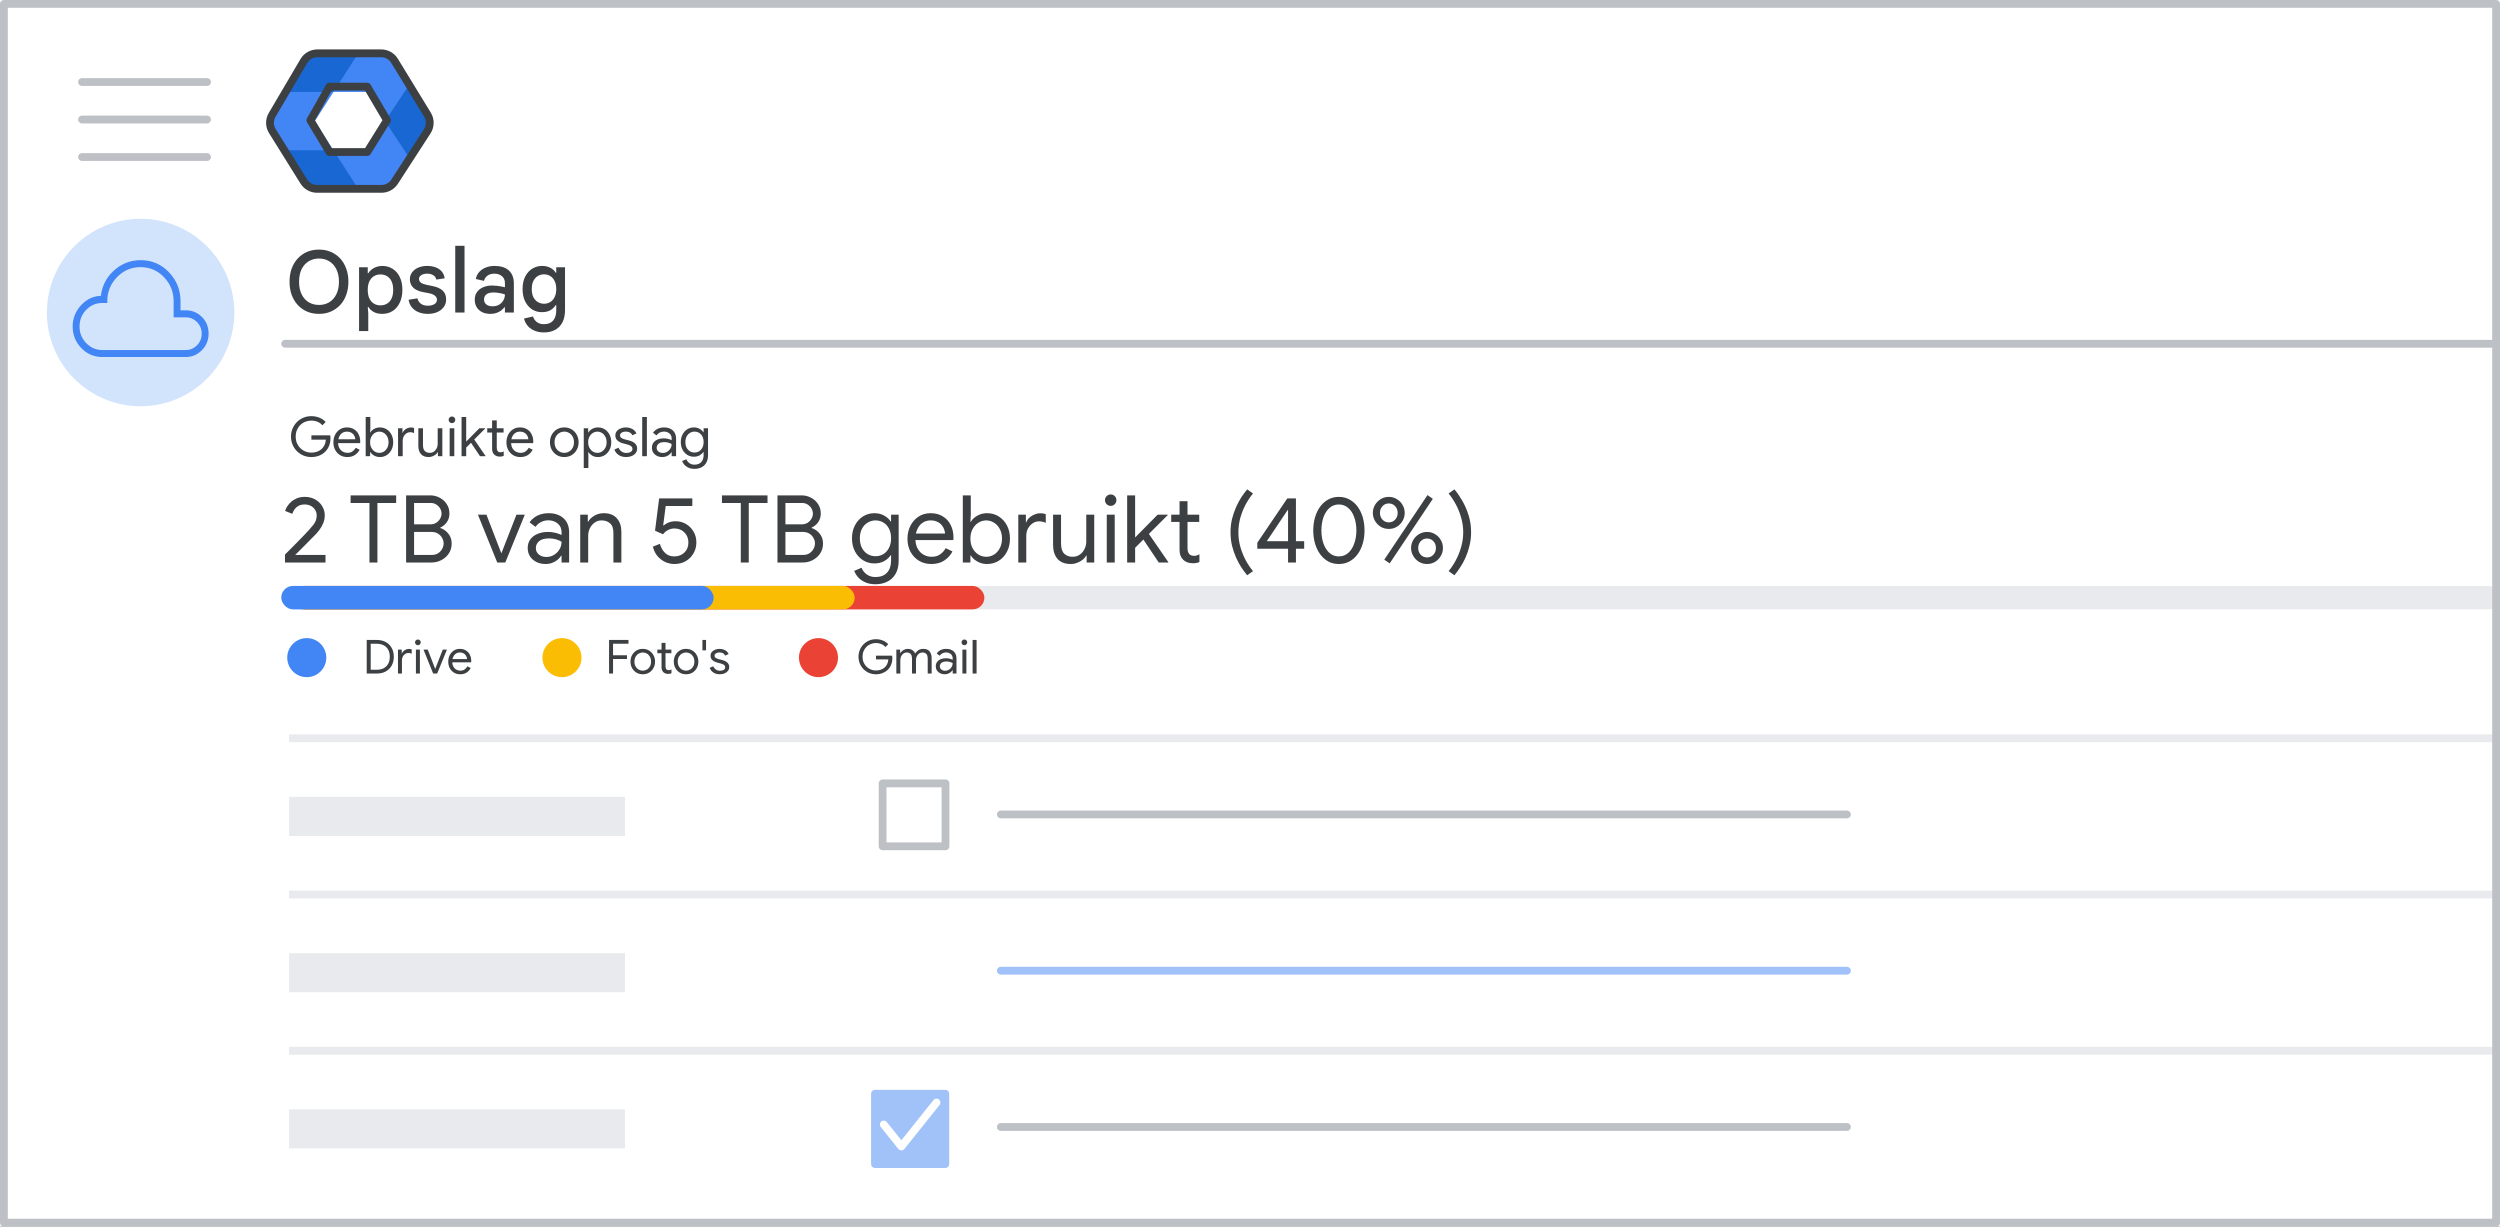 <svg width="320" height="157" viewBox="0 0 320 157" fill="none" xmlns="http://www.w3.org/2000/svg">
<rect x="0" y="0" width="320" height="157" fill="#333333" stroke="none"/>
<g id="admin-user-storage-limits-experience" clip-path="url(#clip0_5034_2159)">
<rect id="bg" width="320" height="157" fill="white"/>
<path id="Line" d="M36.5 44H319" stroke="#BDC1C6" stroke-linecap="round"/>
<g id="Admin icon - illustrated">
<g id="Group">
<path id="Vector" d="M36.407 19.233L38.831 23.168C39.214 23.791 39.922 24.174 40.688 24.174H45.849L44.92 21.531L42.688 19.233L39.547 18.722L36.407 19.233Z" fill="#1967D2"/>
<path id="Vector_2" d="M54.859 14.495L52.506 10.674L50.482 12.774L49.287 15.501L50.585 18.418L52.49 20.35L54.859 16.506C55.242 15.884 55.242 15.117 54.859 14.495Z" fill="#1967D2"/>
<path id="Vector_3" d="M45.85 6.826H40.689C39.923 6.826 39.215 7.209 38.832 7.832L36.407 11.767L39.547 12.279L42.688 11.767L44.98 9.469L45.85 6.826Z" fill="#1967D2"/>
<path id="Vector_4" d="M40.299 15.5L42.688 11.767H36.407L34.728 14.494C34.345 15.117 34.345 15.883 34.728 16.505L36.407 19.233H42.688L40.299 15.5Z" fill="#4285F4"/>
<path id="Vector_5" d="M46.898 11.767L49.287 15.5L52.505 10.673L50.755 7.832C50.372 7.209 49.663 6.826 48.897 6.826H45.85L42.688 11.767H46.898Z" fill="#4285F4"/>
<path id="Vector_6" d="M46.898 19.233H42.688L45.85 24.174H48.897C49.663 24.174 50.372 23.791 50.755 23.168L52.49 20.35L49.287 15.5L46.898 19.233Z" fill="#4285F4"/>
</g>
<path id="Path 19" fill-rule="evenodd" clip-rule="evenodd" d="M42.167 11.092H47.008L49.538 15.396L47.008 19.459H42.167L39.732 15.396L42.167 11.092Z" stroke="#3C4043" stroke-linejoin="round"/>
<path id="Path 19_2" fill-rule="evenodd" clip-rule="evenodd" d="M38.894 7.811C39.254 7.201 39.909 6.826 40.618 6.826H48.793C49.49 6.826 50.136 7.189 50.5 7.783L54.714 14.676C55.115 15.332 55.105 16.16 54.686 16.806L50.506 23.261C50.137 23.83 49.505 24.174 48.827 24.174H40.584C39.894 24.174 39.252 23.818 38.887 23.232L34.862 16.778C34.468 16.146 34.457 15.347 34.835 14.705L38.894 7.811Z" stroke="#3C4043" stroke-linejoin="round"/>
</g>
<g id="Menu">
<path id="Line_2" d="M10.5 10.5H26.5" stroke="#BDC1C6" stroke-linecap="round" stroke-linejoin="round"/>
<path id="Line_3" d="M10.5 15.3H26.5" stroke="#BDC1C6" stroke-linecap="round" stroke-linejoin="round"/>
<path id="Line_4" d="M10.5 20.1H26.5" stroke="#BDC1C6" stroke-linecap="round" stroke-linejoin="round"/>
</g>
<g id="nav-directory-on">
<path id="Path" d="M18 52C22.854 52 27.23 49.076 29.087 44.591C30.944 40.107 29.916 34.945 26.484 31.514C23.051 28.082 17.889 27.056 13.405 28.915C8.921 30.773 5.998 35.15 6 40.004C6 43.186 7.264 46.238 9.515 48.488C11.765 50.738 14.818 52.001 18 52Z" fill="#D2E3FC"/>
</g>
<g id="Shape">
<path fill-rule="evenodd" clip-rule="evenodd" d="M10.552 44.414C11.253 45.138 12.107 45.5 13.115 45.5H23.762C24.521 45.5 25.167 45.228 25.7 44.683C26.233 44.138 26.5 43.478 26.5 42.702C26.5 41.881 26.219 41.202 25.657 40.664C25.094 40.127 24.412 39.881 23.608 39.925H22.907V38.582C22.907 37.179 22.433 35.981 21.483 34.989C20.534 33.996 19.38 33.5 18.022 33.5C16.737 33.5 15.623 33.937 14.681 34.81C13.739 35.683 13.21 36.769 13.093 38.067C12.1 38.052 11.253 38.422 10.552 39.175C9.851 39.929 9.5 40.798 9.5 41.784C9.5 42.813 9.851 43.69 10.552 44.414ZM23.762 45.008H13.115C12.253 45.008 11.515 44.694 10.902 44.067C10.289 43.44 9.982 42.687 9.982 41.806C9.982 40.91 10.285 40.149 10.891 39.522C11.497 38.895 12.231 38.582 13.093 38.582H13.531C13.531 37.313 13.965 36.231 14.834 35.336C15.703 34.44 16.751 33.992 17.978 33.992C19.22 33.992 20.271 34.44 21.133 35.336C21.994 36.231 22.425 37.313 22.425 38.582V40.418H23.762C24.39 40.418 24.923 40.642 25.361 41.09C25.799 41.537 26.018 42.075 26.018 42.702C26.018 43.343 25.799 43.888 25.361 44.336C24.923 44.784 24.39 45.008 23.762 45.008Z" fill="#4285F4"/>
<path d="M10.552 44.414L10.408 44.553L10.408 44.553L10.552 44.414ZM25.657 40.664L25.795 40.52L25.795 40.52L25.657 40.664ZM23.608 39.925V40.126L23.619 40.125L23.608 39.925ZM22.907 39.925H22.707V40.125H22.907V39.925ZM21.483 34.989L21.339 35.127L21.339 35.127L21.483 34.989ZM14.681 34.81L14.545 34.663L14.545 34.663L14.681 34.81ZM13.093 38.067L13.09 38.267L13.275 38.27L13.292 38.085L13.093 38.067ZM10.552 39.175L10.405 39.039L10.405 39.039L10.552 39.175ZM10.902 44.067L10.759 44.207L10.759 44.207L10.902 44.067ZM10.891 39.522L11.035 39.661L11.035 39.661L10.891 39.522ZM13.531 38.582V38.782H13.731V38.582H13.531ZM14.834 35.336L14.978 35.475L14.978 35.475L14.834 35.336ZM21.133 35.336L20.989 35.474L20.989 35.474L21.133 35.336ZM22.425 40.418H22.225V40.618H22.425V40.418ZM25.361 41.09L25.218 41.229L25.218 41.229L25.361 41.09ZM25.361 44.336L25.218 44.196L25.361 44.336ZM13.115 45.3C12.161 45.3 11.359 44.96 10.695 44.275L10.408 44.553C11.147 45.316 12.053 45.7 13.115 45.7V45.3ZM23.762 45.3H13.115V45.7H23.762V45.3ZM25.557 44.543C25.062 45.049 24.467 45.3 23.762 45.3V45.7C24.575 45.7 25.273 45.406 25.843 44.823L25.557 44.543ZM26.3 42.702C26.3 43.426 26.053 44.036 25.557 44.543L25.843 44.823C26.414 44.24 26.7 43.529 26.7 42.702H26.3ZM25.518 40.809C26.039 41.306 26.3 41.932 26.3 42.702H26.7C26.7 41.829 26.399 41.097 25.795 40.52L25.518 40.809ZM23.619 40.125C24.369 40.083 24.998 40.311 25.518 40.809L25.795 40.52C25.191 39.943 24.453 39.678 23.597 39.726L23.619 40.125ZM22.907 40.125H23.608V39.725H22.907V40.125ZM22.707 38.582V39.925H23.107V38.582H22.707ZM21.339 35.127C22.252 36.081 22.707 37.229 22.707 38.582H23.107C23.107 37.129 22.613 35.881 21.628 34.851L21.339 35.127ZM18.022 33.7C19.325 33.7 20.427 34.173 21.339 35.127L21.628 34.851C20.641 33.819 19.435 33.3 18.022 33.3V33.7ZM14.817 34.956C15.722 34.117 16.787 33.7 18.022 33.7V33.3C16.686 33.3 15.524 33.756 14.545 34.663L14.817 34.956ZM13.292 38.085C13.405 36.835 13.912 35.795 14.817 34.956L14.545 34.663C13.566 35.57 13.015 36.702 12.894 38.049L13.292 38.085ZM10.698 39.312C11.362 38.598 12.155 38.253 13.09 38.267L13.096 37.867C12.044 37.851 11.143 38.246 10.405 39.039L10.698 39.312ZM9.7 41.784C9.7 40.852 10.03 40.03 10.698 39.312L10.405 39.039C9.671 39.828 9.3 40.745 9.3 41.784H9.7ZM10.695 44.275C10.031 43.589 9.7 42.763 9.7 41.784H9.3C9.3 42.864 9.67 43.791 10.408 44.553L10.695 44.275ZM13.115 45.208H23.762V44.807H13.115V45.208ZM10.759 44.207C11.409 44.872 12.198 45.208 13.115 45.208V44.807C12.308 44.807 11.621 44.517 11.045 43.927L10.759 44.207ZM9.782 41.806C9.782 42.739 10.109 43.543 10.759 44.207L11.045 43.927C10.468 43.338 10.182 42.635 10.182 41.806H9.782ZM10.747 39.383C10.104 40.049 9.782 40.86 9.782 41.806H10.182C10.182 40.961 10.466 40.25 11.035 39.661L10.747 39.383ZM13.093 38.382C12.176 38.382 11.391 38.718 10.747 39.383L11.035 39.661C11.604 39.073 12.286 38.782 13.093 38.782V38.382ZM13.531 38.382H13.093V38.782H13.531V38.382ZM14.691 35.197C13.785 36.13 13.331 37.262 13.331 38.582H13.731C13.731 37.364 14.146 36.333 14.978 35.475L14.691 35.197ZM17.978 33.792C16.696 33.792 15.597 34.263 14.691 35.197L14.978 35.475C15.81 34.618 16.806 34.193 17.978 34.193V33.792ZM21.277 35.197C20.378 34.263 19.274 33.792 17.978 33.792V34.193C19.165 34.193 20.165 34.618 20.989 35.474L21.277 35.197ZM22.625 38.582C22.625 37.263 22.175 36.131 21.277 35.197L20.989 35.474C21.814 36.332 22.225 37.364 22.225 38.582H22.625ZM22.625 40.418V38.582H22.225V40.418H22.625ZM23.762 40.218H22.425V40.618H23.762V40.218ZM25.504 40.95C25.028 40.463 24.443 40.218 23.762 40.218V40.618C24.336 40.618 24.817 40.82 25.218 41.229L25.504 40.95ZM26.218 42.702C26.218 42.022 25.979 41.435 25.504 40.95L25.218 41.229C25.619 41.64 25.818 42.127 25.818 42.702H26.218ZM25.504 44.476C25.98 43.99 26.218 43.394 26.218 42.702H25.818C25.818 43.292 25.619 43.787 25.218 44.196L25.504 44.476ZM23.762 45.208C24.443 45.208 25.028 44.962 25.504 44.476L25.218 44.196C24.817 44.605 24.336 44.807 23.762 44.807V45.208Z" fill="#4285F4"/>
</g>
<path id="Title text" d="M40.834 40.176C40.269 40.176 39.756 40.077 39.294 39.879C38.832 39.674 38.432 39.388 38.095 39.021C37.765 38.654 37.508 38.222 37.325 37.723C37.149 37.224 37.061 36.671 37.061 36.062C37.061 35.453 37.149 34.9 37.325 34.401C37.508 33.902 37.765 33.47 38.095 33.103C38.432 32.729 38.832 32.443 39.294 32.245C39.756 32.047 40.269 31.948 40.834 31.948C41.391 31.948 41.897 32.047 42.352 32.245C42.814 32.443 43.214 32.725 43.551 33.092C43.888 33.459 44.145 33.895 44.321 34.401C44.504 34.9 44.596 35.453 44.596 36.062C44.596 36.671 44.504 37.228 44.321 37.734C44.145 38.233 43.888 38.665 43.551 39.032C43.214 39.391 42.814 39.674 42.352 39.879C41.897 40.077 41.391 40.176 40.834 40.176ZM40.834 39.032C41.325 39.032 41.762 38.918 42.143 38.691C42.524 38.456 42.825 38.119 43.045 37.679C43.272 37.232 43.386 36.693 43.386 36.062C43.386 35.424 43.272 34.885 43.045 34.445C42.825 34.005 42.524 33.671 42.143 33.444C41.762 33.209 41.325 33.092 40.834 33.092C40.343 33.092 39.903 33.209 39.514 33.444C39.133 33.671 38.832 34.005 38.612 34.445C38.392 34.885 38.282 35.424 38.282 36.062C38.282 36.693 38.392 37.232 38.612 37.679C38.832 38.119 39.133 38.456 39.514 38.691C39.903 38.918 40.343 39.032 40.834 39.032ZM45.961 42.376V34.214H47.072V34.973H47.138C47.241 34.804 47.377 34.65 47.545 34.511C47.721 34.372 47.926 34.258 48.161 34.17C48.396 34.082 48.649 34.038 48.92 34.038C49.426 34.038 49.873 34.163 50.262 34.412C50.651 34.654 50.955 35.006 51.175 35.468C51.395 35.923 51.505 36.469 51.505 37.107C51.505 37.738 51.392 38.284 51.164 38.746C50.944 39.208 50.64 39.564 50.251 39.813C49.87 40.055 49.426 40.176 48.92 40.176C48.48 40.176 48.106 40.088 47.798 39.912C47.498 39.729 47.278 39.516 47.138 39.274H47.072L47.138 40.088V42.376H45.961ZM48.7 39.087C49.016 39.087 49.294 39.014 49.536 38.867C49.785 38.72 49.98 38.5 50.119 38.207C50.258 37.906 50.328 37.54 50.328 37.107C50.328 36.667 50.258 36.3 50.119 36.007C49.98 35.714 49.785 35.494 49.536 35.347C49.294 35.2 49.016 35.127 48.7 35.127C48.392 35.127 48.114 35.2 47.864 35.347C47.622 35.494 47.428 35.714 47.281 36.007C47.142 36.3 47.072 36.667 47.072 37.107C47.072 37.54 47.142 37.906 47.281 38.207C47.428 38.5 47.622 38.72 47.864 38.867C48.114 39.014 48.392 39.087 48.7 39.087ZM54.764 40.176C54.317 40.176 53.917 40.103 53.565 39.956C53.213 39.809 52.927 39.6 52.707 39.329C52.495 39.058 52.359 38.739 52.3 38.372L53.433 38.185C53.492 38.464 53.635 38.691 53.862 38.867C54.09 39.043 54.39 39.131 54.764 39.131C55.08 39.131 55.351 39.069 55.578 38.944C55.813 38.812 55.93 38.621 55.93 38.372C55.93 38.218 55.886 38.086 55.798 37.976C55.71 37.859 55.582 37.763 55.413 37.69C55.252 37.609 55.05 37.551 54.808 37.514L54.115 37.382C53.793 37.323 53.507 37.224 53.257 37.085C53.008 36.946 52.814 36.762 52.674 36.535C52.535 36.308 52.465 36.04 52.465 35.732C52.465 35.395 52.564 35.098 52.762 34.841C52.96 34.584 53.224 34.386 53.554 34.247C53.892 34.108 54.262 34.038 54.665 34.038C55.069 34.038 55.428 34.097 55.743 34.214C56.059 34.324 56.319 34.496 56.524 34.731C56.73 34.958 56.862 35.255 56.92 35.622L55.853 35.787C55.78 35.508 55.637 35.314 55.424 35.204C55.212 35.087 54.966 35.028 54.687 35.028C54.379 35.028 54.126 35.09 53.928 35.215C53.73 35.34 53.631 35.501 53.631 35.699C53.631 35.89 53.708 36.047 53.862 36.172C54.016 36.289 54.262 36.385 54.599 36.458L55.402 36.623C55.945 36.733 56.363 36.924 56.656 37.195C56.957 37.466 57.107 37.848 57.107 38.339C57.107 38.713 57.001 39.039 56.788 39.318C56.583 39.589 56.304 39.802 55.952 39.956C55.6 40.103 55.204 40.176 54.764 40.176ZM58.272 40V31.464H59.46V40H58.272ZM62.771 40.176C62.368 40.176 62.016 40.103 61.715 39.956C61.414 39.802 61.18 39.589 61.011 39.318C60.85 39.047 60.769 38.724 60.769 38.35C60.769 37.961 60.868 37.635 61.066 37.371C61.264 37.1 61.532 36.894 61.869 36.755C62.206 36.616 62.577 36.546 62.98 36.546C63.185 36.546 63.38 36.557 63.563 36.579C63.746 36.594 63.926 36.619 64.102 36.656C64.278 36.685 64.454 36.722 64.63 36.766V36.216C64.63 35.857 64.505 35.571 64.256 35.358C64.007 35.138 63.677 35.028 63.266 35.028C62.936 35.028 62.654 35.109 62.419 35.27C62.192 35.424 62.034 35.651 61.946 35.952L60.901 35.71C60.974 35.351 61.125 35.046 61.352 34.797C61.587 34.548 61.869 34.361 62.199 34.236C62.536 34.104 62.896 34.038 63.277 34.038C64.091 34.038 64.711 34.232 65.136 34.621C65.561 35.01 65.774 35.567 65.774 36.293V40H64.63V39.329H64.564C64.454 39.476 64.315 39.615 64.146 39.747C63.977 39.872 63.779 39.974 63.552 40.055C63.325 40.136 63.064 40.176 62.771 40.176ZM63.035 39.208C63.358 39.208 63.636 39.142 63.871 39.01C64.106 38.871 64.289 38.687 64.421 38.46C64.56 38.225 64.63 37.969 64.63 37.69C64.388 37.602 64.146 37.54 63.904 37.503C63.662 37.459 63.416 37.437 63.167 37.437C62.778 37.437 62.478 37.514 62.265 37.668C62.06 37.822 61.957 38.049 61.957 38.35C61.957 38.607 62.056 38.816 62.254 38.977C62.459 39.131 62.72 39.208 63.035 39.208ZM69.628 42.552C69.159 42.552 68.744 42.471 68.385 42.31C68.026 42.156 67.736 41.943 67.516 41.672C67.296 41.401 67.149 41.1 67.076 40.77L68.22 40.506C68.308 40.792 68.469 41.027 68.704 41.21C68.939 41.401 69.247 41.496 69.628 41.496C70.149 41.496 70.541 41.338 70.805 41.023C71.069 40.708 71.201 40.271 71.201 39.714V39.054H71.135C70.944 39.34 70.706 39.564 70.42 39.725C70.141 39.879 69.782 39.956 69.342 39.956C68.902 39.956 68.495 39.842 68.121 39.615C67.754 39.38 67.457 39.043 67.23 38.603C67.003 38.163 66.889 37.628 66.889 36.997C66.889 36.366 67.003 35.831 67.23 35.391C67.457 34.951 67.758 34.617 68.132 34.39C68.513 34.155 68.928 34.038 69.375 34.038C69.778 34.038 70.13 34.115 70.431 34.269C70.732 34.423 70.966 34.636 71.135 34.907H71.201V34.214H72.323V39.692C72.323 40.308 72.213 40.829 71.993 41.254C71.773 41.687 71.461 42.009 71.058 42.222C70.655 42.442 70.178 42.552 69.628 42.552ZM69.639 38.878C69.925 38.878 70.185 38.808 70.42 38.669C70.655 38.53 70.842 38.321 70.981 38.042C71.128 37.763 71.201 37.415 71.201 36.997C71.201 36.579 71.128 36.231 70.981 35.952C70.842 35.673 70.655 35.464 70.42 35.325C70.185 35.186 69.925 35.116 69.639 35.116C69.353 35.116 69.089 35.186 68.847 35.325C68.612 35.464 68.422 35.673 68.275 35.952C68.136 36.231 68.066 36.579 68.066 36.997C68.066 37.415 68.136 37.763 68.275 38.042C68.422 38.321 68.612 38.53 68.847 38.669C69.089 38.808 69.353 38.878 69.639 38.878Z" fill="#3C4043"/>
<path id="Line_5" d="M37.5 94.5H319.5" stroke="#E8EAED" stroke-linecap="square"/>
<path id="Line_6" d="M37.5 114.5H319.5" stroke="#E8EAED" stroke-linecap="square"/>
<path id="Line_7" d="M37.5 134.5H319.5" stroke="#E8EAED" stroke-linecap="square"/>
<path id="Line_8" d="M37.855 104.25H67.662" stroke="#BDC1C6" stroke-linecap="round"/>
<g id="UI/checkbox-blue" opacity="0.5">
<rect id="Rectangle" x="112" y="140" width="9" height="9" fill="#4285F4" stroke="#4285F4" stroke-linejoin="round"/>
<path id="Path_2" d="M113.125 143.938L115.375 146.75L119.875 141.125" stroke="white" stroke-linecap="round" stroke-linejoin="round"/>
</g>
<rect id="Rectangle_2" x="112.975" y="100.275" width="8.05" height="8.05" fill="white" stroke="#BDC1C6" stroke-linejoin="round"/>
<g id="Group 3">
<rect id="Rectangle_3" x="37" y="75" width="283" height="3" rx="1.5" fill="#E8EAED"/>
<g id="Group 11">
<g id="Group 4">
<rect id="Rectangle_4" x="37.452" y="75" width="88.548" height="3" rx="1.5" fill="#EA4335"/>
<rect id="Rectangle_5" x="37.452" y="75" width="71.946" height="3" rx="1.5" fill="#FBBC04"/>
<rect id="Rectangle_6" x="36" y="75" width="55.343" height="3" rx="1.5" fill="#4285F4"/>
</g>
</g>
</g>
<circle id="Oval" cx="39.266" cy="84.177" r="2.5" fill="#4285F4"/>
<circle id="Oval_2" cx="71.933" cy="84.177" r="2.5" fill="#FBBC04"/>
<circle id="Oval_3" cx="104.766" cy="84.177" r="2.5" fill="#EA4335"/>
<path id="Line_9" d="M37.855 144.25H67.662" stroke="#BDC1C6" stroke-linecap="round"/>
<path id="Line_10" d="M37.855 124.25H67.662" stroke="#BDC1C6" stroke-linecap="round"/>
<path id="Line_11" d="M128.11 104.25H236.407" stroke="#BDC1C6" stroke-linecap="round"/>
<path id="Line_12" d="M128.11 144.25H236.407" stroke="#BDC1C6" stroke-linecap="round"/>
<path id="Line_13" opacity="0.5" d="M128.11 124.25H236.407" stroke="#4285F4" stroke-linecap="round"/>
<rect id="Rectangle_7" x="37" y="102" width="43" height="5" fill="#E8EAED"/>
<rect id="Rectangle_8" x="37" y="122" width="43" height="5" fill="#E8EAED"/>
<rect id="Rectangle_9" x="37" y="142" width="43" height="5" fill="#E8EAED"/>
<path id="Gmail EDITABLE TEXT Copy" d="M112.115 86.307C111.811 86.307 111.523 86.251 111.251 86.139C110.983 86.027 110.747 85.869 110.543 85.665C110.339 85.461 110.179 85.223 110.063 84.951C109.947 84.679 109.889 84.383 109.889 84.063C109.889 83.743 109.947 83.447 110.063 83.175C110.179 82.903 110.339 82.665 110.543 82.461C110.747 82.257 110.983 82.099 111.251 81.987C111.523 81.875 111.811 81.819 112.115 81.819C112.431 81.819 112.727 81.875 113.003 81.987C113.283 82.099 113.513 82.257 113.693 82.461L113.333 82.821C113.241 82.709 113.131 82.615 113.003 82.539C112.875 82.463 112.737 82.405 112.589 82.365C112.441 82.325 112.285 82.305 112.121 82.305C111.893 82.305 111.675 82.347 111.467 82.431C111.259 82.511 111.075 82.629 110.915 82.785C110.759 82.937 110.635 83.121 110.543 83.337C110.451 83.553 110.405 83.795 110.405 84.063C110.405 84.331 110.451 84.573 110.543 84.789C110.639 85.005 110.767 85.191 110.927 85.347C111.087 85.499 111.269 85.617 111.473 85.701C111.681 85.781 111.897 85.821 112.121 85.821C112.313 85.821 112.499 85.795 112.679 85.743C112.863 85.687 113.027 85.603 113.171 85.491C113.319 85.375 113.441 85.227 113.537 85.047C113.633 84.867 113.691 84.651 113.711 84.399H112.127V83.925H114.191C114.199 83.977 114.205 84.027 114.209 84.075C114.217 84.123 114.221 84.175 114.221 84.231V84.237C114.221 84.545 114.169 84.827 114.065 85.083C113.961 85.335 113.815 85.553 113.627 85.737C113.439 85.917 113.217 86.057 112.961 86.157C112.705 86.257 112.423 86.307 112.115 86.307ZM114.732 86.211V83.151H115.218V83.601H115.242C115.298 83.501 115.374 83.411 115.47 83.331C115.57 83.247 115.682 83.181 115.806 83.133C115.934 83.081 116.064 83.055 116.196 83.055C116.424 83.055 116.62 83.111 116.784 83.223C116.948 83.331 117.066 83.473 117.138 83.649C117.242 83.477 117.382 83.335 117.558 83.223C117.734 83.111 117.944 83.055 118.188 83.055C118.552 83.055 118.82 83.165 118.992 83.385C119.164 83.605 119.25 83.893 119.25 84.249V86.211H118.746V84.327C118.746 84.031 118.686 83.823 118.566 83.703C118.446 83.579 118.276 83.517 118.056 83.517C117.9 83.517 117.76 83.563 117.636 83.655C117.516 83.743 117.42 83.861 117.348 84.009C117.28 84.153 117.246 84.311 117.246 84.483V86.211H116.736V84.333C116.736 84.037 116.676 83.827 116.556 83.703C116.436 83.579 116.268 83.517 116.052 83.517C115.896 83.517 115.756 83.563 115.632 83.655C115.512 83.747 115.416 83.867 115.344 84.015C115.276 84.163 115.242 84.323 115.242 84.495V86.211H114.732ZM120.93 86.307C120.702 86.307 120.502 86.263 120.33 86.175C120.158 86.087 120.022 85.967 119.922 85.815C119.826 85.659 119.778 85.483 119.778 85.287C119.778 85.063 119.836 84.875 119.952 84.723C120.068 84.567 120.224 84.451 120.42 84.375C120.616 84.295 120.832 84.255 121.068 84.255C121.204 84.255 121.33 84.267 121.446 84.291C121.562 84.311 121.662 84.337 121.746 84.369C121.834 84.397 121.9 84.425 121.944 84.453V84.267C121.944 84.035 121.862 83.851 121.698 83.715C121.534 83.579 121.334 83.511 121.098 83.511C120.93 83.511 120.772 83.549 120.624 83.625C120.48 83.697 120.366 83.799 120.282 83.931L119.898 83.643C119.978 83.523 120.078 83.419 120.198 83.331C120.318 83.243 120.454 83.175 120.606 83.127C120.762 83.079 120.926 83.055 121.098 83.055C121.514 83.055 121.84 83.165 122.076 83.385C122.312 83.605 122.43 83.901 122.43 84.273V86.211H121.944V85.773H121.92C121.868 85.861 121.794 85.947 121.698 86.031C121.602 86.111 121.488 86.177 121.356 86.229C121.228 86.281 121.086 86.307 120.93 86.307ZM120.978 85.857C121.154 85.857 121.314 85.813 121.458 85.725C121.606 85.637 121.724 85.519 121.812 85.371C121.9 85.223 121.944 85.061 121.944 84.885C121.852 84.821 121.736 84.769 121.596 84.729C121.46 84.689 121.31 84.669 121.146 84.669C120.854 84.669 120.64 84.729 120.504 84.849C120.368 84.969 120.3 85.117 120.3 85.293C120.3 85.461 120.364 85.597 120.492 85.701C120.62 85.805 120.782 85.857 120.978 85.857ZM123.188 86.211V83.151H123.698V86.211H123.188ZM123.44 82.587C123.34 82.587 123.254 82.551 123.182 82.479C123.11 82.407 123.074 82.321 123.074 82.221C123.074 82.117 123.11 82.031 123.182 81.963C123.254 81.891 123.34 81.855 123.44 81.855C123.544 81.855 123.63 81.891 123.698 81.963C123.77 82.031 123.806 82.117 123.806 82.221C123.806 82.321 123.77 82.407 123.698 82.479C123.63 82.551 123.544 82.587 123.44 82.587ZM124.493 86.211V81.915H125.003V86.211H124.493Z" fill="#3C4043"/>
<path id="Photos EDITABLE TEXT Copy" d="M77.961 86.211V81.915H80.445V82.401H78.471V83.871H80.253V84.351H78.471V86.211H77.961ZM82.275 86.307C81.967 86.307 81.695 86.235 81.459 86.091C81.223 85.947 81.037 85.753 80.901 85.509C80.769 85.261 80.703 84.985 80.703 84.681C80.703 84.377 80.769 84.103 80.901 83.859C81.037 83.611 81.223 83.415 81.459 83.271C81.695 83.127 81.967 83.055 82.275 83.055C82.583 83.055 82.855 83.129 83.091 83.277C83.327 83.421 83.511 83.617 83.643 83.865C83.779 84.109 83.847 84.381 83.847 84.681C83.847 84.985 83.779 85.261 83.643 85.509C83.511 85.753 83.327 85.947 83.091 86.091C82.855 86.235 82.583 86.307 82.275 86.307ZM82.275 85.845C82.459 85.845 82.631 85.799 82.791 85.707C82.955 85.615 83.087 85.483 83.187 85.311C83.287 85.135 83.337 84.925 83.337 84.681C83.337 84.437 83.287 84.229 83.187 84.057C83.087 83.881 82.955 83.747 82.791 83.655C82.631 83.563 82.459 83.517 82.275 83.517C82.091 83.517 81.917 83.563 81.753 83.655C81.589 83.747 81.457 83.881 81.357 84.057C81.257 84.229 81.207 84.437 81.207 84.681C81.207 84.925 81.257 85.135 81.357 85.311C81.457 85.483 81.589 85.615 81.753 85.707C81.917 85.799 82.091 85.845 82.275 85.845ZM84.142 83.151H84.676V82.287H85.186V83.151H85.936V83.613H85.186V85.281C85.186 85.441 85.218 85.565 85.282 85.653C85.35 85.741 85.46 85.785 85.612 85.785C85.68 85.785 85.742 85.775 85.798 85.755C85.854 85.735 85.904 85.711 85.948 85.683V86.181C85.896 86.205 85.838 86.223 85.774 86.235C85.714 86.251 85.632 86.259 85.528 86.259C85.272 86.259 85.066 86.185 84.91 86.037C84.754 85.885 84.676 85.675 84.676 85.407V83.613H84.142V83.151ZM87.818 86.307C87.51 86.307 87.238 86.235 87.002 86.091C86.766 85.947 86.58 85.753 86.444 85.509C86.312 85.261 86.246 84.985 86.246 84.681C86.246 84.377 86.312 84.103 86.444 83.859C86.58 83.611 86.766 83.415 87.002 83.271C87.238 83.127 87.51 83.055 87.818 83.055C88.126 83.055 88.398 83.129 88.634 83.277C88.87 83.421 89.054 83.617 89.186 83.865C89.322 84.109 89.39 84.381 89.39 84.681C89.39 84.985 89.322 85.261 89.186 85.509C89.054 85.753 88.87 85.947 88.634 86.091C88.398 86.235 88.126 86.307 87.818 86.307ZM87.818 85.845C88.002 85.845 88.174 85.799 88.334 85.707C88.498 85.615 88.63 85.483 88.73 85.311C88.83 85.135 88.88 84.925 88.88 84.681C88.88 84.437 88.83 84.229 88.73 84.057C88.63 83.881 88.498 83.747 88.334 83.655C88.174 83.563 88.002 83.517 87.818 83.517C87.634 83.517 87.46 83.563 87.296 83.655C87.132 83.747 87 83.881 86.9 84.057C86.8 84.229 86.75 84.437 86.75 84.681C86.75 84.925 86.8 85.135 86.9 85.311C87 85.483 87.132 85.615 87.296 85.707C87.46 85.799 87.634 85.845 87.818 85.845ZM89.91 83.241V81.915H90.373V83.241H89.91ZM92.129 86.307C91.901 86.307 91.699 86.271 91.523 86.199C91.351 86.123 91.207 86.023 91.091 85.899C90.979 85.771 90.895 85.633 90.839 85.485L91.295 85.281C91.375 85.465 91.491 85.607 91.643 85.707C91.795 85.807 91.969 85.857 92.165 85.857C92.353 85.857 92.509 85.819 92.633 85.743C92.761 85.667 92.825 85.555 92.825 85.407C92.825 85.315 92.799 85.239 92.747 85.179C92.695 85.115 92.619 85.061 92.519 85.017C92.419 84.973 92.297 84.933 92.153 84.897L91.781 84.801C91.637 84.761 91.501 84.705 91.373 84.633C91.245 84.561 91.141 84.469 91.061 84.357C90.985 84.241 90.947 84.101 90.947 83.937C90.947 83.753 91.001 83.595 91.109 83.463C91.217 83.331 91.359 83.231 91.535 83.163C91.711 83.091 91.899 83.055 92.099 83.055C92.275 83.055 92.439 83.081 92.591 83.133C92.747 83.181 92.883 83.255 92.999 83.355C93.115 83.451 93.203 83.571 93.263 83.715L92.819 83.919C92.743 83.767 92.641 83.661 92.513 83.601C92.385 83.541 92.243 83.511 92.087 83.511C91.919 83.511 91.773 83.549 91.649 83.625C91.525 83.697 91.463 83.797 91.463 83.925C91.463 84.053 91.513 84.149 91.613 84.213C91.717 84.277 91.843 84.329 91.991 84.369L92.435 84.483C92.735 84.559 92.961 84.673 93.113 84.825C93.265 84.973 93.341 85.155 93.341 85.371C93.341 85.563 93.287 85.729 93.179 85.869C93.071 86.009 92.925 86.117 92.741 86.193C92.557 86.269 92.353 86.307 92.129 86.307Z" fill="#3C4043"/>
<path id="Drive EDITABLE TEXT Copy" d="M46.94 86.211V81.915H48.236C48.684 81.915 49.07 82.007 49.394 82.191C49.718 82.371 49.968 82.623 50.144 82.947C50.32 83.271 50.408 83.643 50.408 84.063C50.408 84.483 50.32 84.855 50.144 85.179C49.968 85.499 49.718 85.751 49.394 85.935C49.07 86.119 48.684 86.211 48.236 86.211H46.94ZM47.45 85.725H48.236C48.572 85.725 48.864 85.661 49.112 85.533C49.36 85.401 49.552 85.211 49.688 84.963C49.824 84.715 49.892 84.415 49.892 84.063C49.892 83.711 49.824 83.411 49.688 83.163C49.552 82.915 49.36 82.727 49.112 82.599C48.864 82.467 48.572 82.401 48.236 82.401H47.45V85.725ZM50.94 86.211V83.151H51.425V83.643H51.45C51.489 83.527 51.556 83.427 51.648 83.343C51.743 83.255 51.852 83.187 51.971 83.139C52.096 83.087 52.218 83.061 52.337 83.061C52.429 83.061 52.502 83.067 52.553 83.079C52.605 83.087 52.654 83.101 52.697 83.121V83.673C52.633 83.641 52.563 83.617 52.487 83.601C52.416 83.585 52.342 83.577 52.266 83.577C52.117 83.577 51.981 83.619 51.858 83.703C51.733 83.787 51.633 83.899 51.557 84.039C51.486 84.179 51.45 84.333 51.45 84.501V86.211H50.94ZM53.237 86.211V83.151H53.748V86.211H53.237ZM53.489 82.587C53.389 82.587 53.303 82.551 53.231 82.479C53.16 82.407 53.123 82.321 53.123 82.221C53.123 82.117 53.16 82.031 53.231 81.963C53.303 81.891 53.389 81.855 53.489 81.855C53.593 81.855 53.679 81.891 53.748 81.963C53.819 82.031 53.855 82.117 53.855 82.221C53.855 82.321 53.819 82.407 53.748 82.479C53.679 82.551 53.593 82.587 53.489 82.587ZM55.443 86.211L54.207 83.151H54.753L55.701 85.611H55.713L56.673 83.151H57.207L55.959 86.211H55.443ZM58.899 86.307C58.603 86.307 58.339 86.237 58.107 86.097C57.879 85.957 57.699 85.765 57.567 85.521C57.439 85.277 57.375 84.999 57.375 84.687C57.375 84.395 57.435 84.125 57.555 83.877C57.679 83.629 57.851 83.431 58.071 83.283C58.295 83.131 58.557 83.055 58.857 83.055C59.161 83.055 59.421 83.123 59.637 83.259C59.857 83.391 60.025 83.575 60.141 83.811C60.261 84.047 60.321 84.317 60.321 84.621C60.321 84.649 60.319 84.677 60.315 84.705C60.315 84.733 60.313 84.757 60.309 84.777H57.885C57.897 84.997 57.947 85.183 58.035 85.335C58.135 85.507 58.263 85.635 58.419 85.719C58.579 85.803 58.745 85.845 58.917 85.845C59.141 85.845 59.325 85.793 59.469 85.689C59.617 85.581 59.735 85.449 59.823 85.293L60.255 85.503C60.135 85.735 59.963 85.927 59.739 86.079C59.515 86.231 59.235 86.307 58.899 86.307ZM57.915 84.357H59.781C59.777 84.273 59.757 84.183 59.721 84.087C59.689 83.987 59.635 83.895 59.559 83.811C59.487 83.723 59.393 83.653 59.277 83.601C59.165 83.545 59.025 83.517 58.857 83.517C58.657 83.517 58.483 83.569 58.335 83.673C58.191 83.773 58.081 83.911 58.005 84.087C57.965 84.171 57.935 84.261 57.915 84.357Z" fill="#3C4043"/>
<path id="2 TB of 5 TB used EDITABLE TEXT Copy" d="M36.481 72V70.98L36.769 70.692C36.937 70.524 37.145 70.316 37.393 70.068C37.641 69.812 37.901 69.548 38.173 69.276C38.445 68.996 38.697 68.736 38.929 68.496C39.169 68.248 39.357 68.048 39.493 67.896C39.741 67.624 39.941 67.392 40.093 67.2C40.245 67 40.357 66.808 40.429 66.624C40.501 66.432 40.537 66.212 40.537 65.964C40.537 65.732 40.477 65.512 40.357 65.304C40.237 65.088 40.061 64.912 39.829 64.776C39.605 64.64 39.321 64.572 38.977 64.572C38.657 64.572 38.385 64.64 38.161 64.776C37.945 64.912 37.777 65.076 37.657 65.268C37.537 65.452 37.457 65.62 37.417 65.772L36.493 65.4C36.541 65.232 36.625 65.048 36.745 64.848C36.873 64.64 37.037 64.444 37.237 64.26C37.445 64.068 37.693 63.912 37.981 63.792C38.277 63.664 38.617 63.6 39.001 63.6C39.521 63.6 39.973 63.712 40.357 63.936C40.741 64.152 41.037 64.44 41.245 64.8C41.461 65.152 41.569 65.536 41.569 65.952C41.569 66.312 41.501 66.656 41.365 66.984C41.229 67.304 41.061 67.596 40.861 67.86C40.661 68.124 40.457 68.356 40.249 68.556L39.817 68.988C39.633 69.172 39.437 69.372 39.229 69.588C39.021 69.796 38.817 70 38.617 70.2C38.417 70.4 38.241 70.576 38.089 70.728C37.945 70.88 37.845 70.98 37.789 71.028H41.665V72H36.481ZM47.29 72V64.38H44.878V63.408H50.71V64.38H48.31V72H47.29ZM51.983 72V63.408H55.067C55.507 63.408 55.911 63.508 56.279 63.708C56.655 63.9 56.955 64.172 57.179 64.524C57.411 64.868 57.527 65.268 57.527 65.724C57.527 66.148 57.419 66.516 57.203 66.828C56.987 67.14 56.703 67.376 56.351 67.536V67.584C56.775 67.72 57.123 67.964 57.395 68.316C57.675 68.668 57.815 69.084 57.815 69.564C57.815 70.044 57.695 70.468 57.455 70.836C57.215 71.196 56.899 71.48 56.507 71.688C56.115 71.896 55.691 72 55.235 72H51.983ZM53.003 68.088V71.028H55.295C55.599 71.028 55.863 70.956 56.087 70.812C56.311 70.66 56.483 70.472 56.603 70.248C56.723 70.016 56.783 69.784 56.783 69.552C56.783 69.312 56.719 69.08 56.591 68.856C56.471 68.632 56.295 68.448 56.063 68.304C55.839 68.16 55.567 68.088 55.247 68.088H53.003ZM53.003 67.116H55.067C55.371 67.116 55.631 67.048 55.847 66.912C56.063 66.768 56.227 66.592 56.339 66.384C56.459 66.176 56.519 65.964 56.519 65.748C56.519 65.532 56.463 65.32 56.351 65.112C56.239 64.904 56.079 64.732 55.871 64.596C55.663 64.452 55.411 64.38 55.115 64.38H53.003V67.116ZM63.646 72L61.174 65.88H62.266L64.162 70.8H64.186L66.106 65.88H67.174L64.678 72H63.646ZM69.849 72.192C69.393 72.192 68.993 72.104 68.649 71.928C68.305 71.752 68.033 71.512 67.833 71.208C67.641 70.896 67.545 70.544 67.545 70.152C67.545 69.704 67.661 69.328 67.893 69.024C68.125 68.712 68.437 68.48 68.829 68.328C69.221 68.168 69.653 68.088 70.125 68.088C70.397 68.088 70.649 68.112 70.881 68.16C71.113 68.2 71.313 68.252 71.481 68.316C71.657 68.372 71.789 68.428 71.877 68.484V68.112C71.877 67.648 71.713 67.28 71.385 67.008C71.057 66.736 70.657 66.6 70.185 66.6C69.849 66.6 69.533 66.676 69.237 66.828C68.949 66.972 68.721 67.176 68.553 67.44L67.785 66.864C67.945 66.624 68.145 66.416 68.385 66.24C68.625 66.064 68.897 65.928 69.201 65.832C69.513 65.736 69.841 65.688 70.185 65.688C71.017 65.688 71.669 65.908 72.141 66.348C72.613 66.788 72.849 67.38 72.849 68.124V72H71.877V71.124H71.829C71.725 71.3 71.577 71.472 71.385 71.64C71.193 71.8 70.965 71.932 70.701 72.036C70.445 72.14 70.161 72.192 69.849 72.192ZM69.945 71.292C70.297 71.292 70.617 71.204 70.905 71.028C71.201 70.852 71.437 70.616 71.613 70.32C71.789 70.024 71.877 69.7 71.877 69.348C71.693 69.22 71.461 69.116 71.181 69.036C70.909 68.956 70.609 68.916 70.281 68.916C69.697 68.916 69.269 69.036 68.997 69.276C68.725 69.516 68.589 69.812 68.589 70.164C68.589 70.5 68.717 70.772 68.973 70.98C69.229 71.188 69.553 71.292 69.945 71.292ZM74.268 72V65.88H75.24V66.78H75.288C75.448 66.484 75.708 66.228 76.068 66.012C76.436 65.796 76.836 65.688 77.268 65.688C78.02 65.688 78.584 65.908 78.96 66.348C79.344 66.78 79.536 67.356 79.536 68.076V72H78.516V68.232C78.516 67.64 78.372 67.224 78.084 66.984C77.804 66.736 77.44 66.612 76.992 66.612C76.656 66.612 76.36 66.708 76.104 66.9C75.848 67.084 75.648 67.324 75.504 67.62C75.36 67.916 75.288 68.228 75.288 68.556V72H74.268ZM86.315 72.192C85.955 72.192 85.587 72.116 85.211 71.964C84.835 71.804 84.499 71.56 84.203 71.232C83.907 70.904 83.695 70.484 83.567 69.972L84.467 69.612C84.595 70.084 84.815 70.472 85.127 70.776C85.439 71.072 85.827 71.22 86.291 71.22C86.827 71.22 87.263 71.056 87.599 70.728C87.943 70.4 88.115 69.972 88.115 69.444C88.115 68.924 87.947 68.496 87.611 68.16C87.283 67.816 86.851 67.644 86.315 67.644C86.027 67.644 85.755 67.712 85.499 67.848C85.243 67.976 85.035 68.156 84.875 68.388L83.843 67.932L84.371 63.792H88.619V64.764H85.211L84.887 67.248L84.935 67.26C85.127 67.1 85.347 66.972 85.595 66.876C85.851 66.772 86.151 66.72 86.495 66.72C86.967 66.72 87.403 66.836 87.803 67.068C88.203 67.3 88.523 67.62 88.763 68.028C89.011 68.436 89.135 68.904 89.135 69.432C89.135 69.944 89.011 70.412 88.763 70.836C88.523 71.252 88.191 71.584 87.767 71.832C87.343 72.072 86.859 72.192 86.315 72.192ZM94.822 72V64.38H92.41V63.408H98.242V64.38H95.842V72H94.822ZM99.515 72V63.408H102.599C103.039 63.408 103.443 63.508 103.811 63.708C104.187 63.9 104.487 64.172 104.711 64.524C104.943 64.868 105.059 65.268 105.059 65.724C105.059 66.148 104.951 66.516 104.735 66.828C104.519 67.14 104.235 67.376 103.883 67.536V67.584C104.307 67.72 104.655 67.964 104.927 68.316C105.207 68.668 105.347 69.084 105.347 69.564C105.347 70.044 105.227 70.468 104.987 70.836C104.747 71.196 104.431 71.48 104.039 71.688C103.647 71.896 103.223 72 102.767 72H99.515ZM100.535 68.088V71.028H102.827C103.131 71.028 103.395 70.956 103.619 70.812C103.843 70.66 104.015 70.472 104.135 70.248C104.255 70.016 104.315 69.784 104.315 69.552C104.315 69.312 104.251 69.08 104.123 68.856C104.003 68.632 103.827 68.448 103.595 68.304C103.371 68.16 103.099 68.088 102.779 68.088H100.535ZM100.535 67.116H102.599C102.903 67.116 103.163 67.048 103.379 66.912C103.595 66.768 103.759 66.592 103.871 66.384C103.991 66.176 104.051 65.964 104.051 65.748C104.051 65.532 103.995 65.32 103.883 65.112C103.771 64.904 103.611 64.732 103.403 64.596C103.195 64.452 102.943 64.38 102.647 64.38H100.535V67.116ZM112.065 74.784C111.545 74.784 111.097 74.696 110.721 74.52C110.353 74.352 110.053 74.136 109.821 73.872C109.597 73.608 109.437 73.34 109.341 73.068L110.277 72.672C110.405 73.008 110.621 73.288 110.925 73.512C111.237 73.744 111.617 73.86 112.065 73.86C112.705 73.86 113.197 73.672 113.541 73.296C113.885 72.928 114.057 72.412 114.057 71.748V71.064H114.009C113.817 71.36 113.541 71.612 113.181 71.82C112.821 72.02 112.401 72.12 111.921 72.12C111.393 72.12 110.909 71.984 110.469 71.712C110.037 71.44 109.693 71.064 109.437 70.584C109.181 70.096 109.053 69.536 109.053 68.904C109.053 68.272 109.181 67.716 109.437 67.236C109.693 66.748 110.037 66.368 110.469 66.096C110.909 65.824 111.393 65.688 111.921 65.688C112.401 65.688 112.821 65.792 113.181 66C113.541 66.2 113.817 66.452 114.009 66.756H114.057V65.88H115.029V71.76C115.029 72.44 114.897 73.004 114.633 73.452C114.377 73.9 114.025 74.232 113.577 74.448C113.137 74.672 112.633 74.784 112.065 74.784ZM112.065 71.196C112.425 71.196 112.757 71.108 113.061 70.932C113.365 70.748 113.605 70.484 113.781 70.14C113.965 69.796 114.057 69.384 114.057 68.904C114.057 68.408 113.965 67.992 113.781 67.656C113.605 67.312 113.365 67.052 113.061 66.876C112.757 66.7 112.425 66.612 112.065 66.612C111.705 66.612 111.373 66.704 111.069 66.888C110.765 67.064 110.521 67.324 110.337 67.668C110.153 68.004 110.061 68.416 110.061 68.904C110.061 69.392 110.153 69.808 110.337 70.152C110.521 70.488 110.765 70.748 111.069 70.932C111.373 71.108 111.705 71.196 112.065 71.196ZM119.203 72.192C118.611 72.192 118.083 72.052 117.619 71.772C117.163 71.492 116.803 71.108 116.539 70.62C116.283 70.132 116.155 69.576 116.155 68.952C116.155 68.368 116.275 67.828 116.515 67.332C116.763 66.836 117.107 66.44 117.547 66.144C117.995 65.84 118.519 65.688 119.119 65.688C119.727 65.688 120.247 65.824 120.679 66.096C121.119 66.36 121.455 66.728 121.687 67.2C121.927 67.672 122.047 68.212 122.047 68.82C122.047 68.876 122.043 68.932 122.035 68.988C122.035 69.044 122.031 69.092 122.023 69.132H117.175C117.199 69.572 117.299 69.944 117.475 70.248C117.675 70.592 117.931 70.848 118.243 71.016C118.563 71.184 118.895 71.268 119.239 71.268C119.687 71.268 120.055 71.164 120.343 70.956C120.639 70.74 120.875 70.476 121.051 70.164L121.915 70.584C121.675 71.048 121.331 71.432 120.883 71.736C120.435 72.04 119.875 72.192 119.203 72.192ZM117.235 68.292H120.967C120.959 68.124 120.919 67.944 120.847 67.752C120.783 67.552 120.675 67.368 120.523 67.2C120.379 67.024 120.191 66.884 119.959 66.78C119.735 66.668 119.455 66.612 119.119 66.612C118.719 66.612 118.371 66.716 118.075 66.924C117.787 67.124 117.567 67.4 117.415 67.752C117.335 67.92 117.275 68.1 117.235 68.292ZM126.348 72.192C126.02 72.192 125.72 72.14 125.448 72.036C125.176 71.932 124.936 71.796 124.728 71.628C124.528 71.46 124.372 71.284 124.26 71.1H124.212V72H123.24V63.408H124.26V65.94L124.212 66.792H124.26C124.372 66.6 124.528 66.42 124.728 66.252C124.936 66.084 125.176 65.948 125.448 65.844C125.72 65.74 126.02 65.688 126.348 65.688C126.908 65.688 127.408 65.828 127.848 66.108C128.288 66.388 128.636 66.772 128.892 67.26C129.148 67.748 129.276 68.308 129.276 68.94C129.276 69.572 129.148 70.132 128.892 70.62C128.636 71.108 128.288 71.492 127.848 71.772C127.408 72.052 126.908 72.192 126.348 72.192ZM126.24 71.268C126.592 71.268 126.92 71.176 127.224 70.992C127.536 70.8 127.784 70.528 127.968 70.176C128.16 69.824 128.256 69.412 128.256 68.94C128.256 68.46 128.16 68.048 127.968 67.704C127.784 67.352 127.536 67.084 127.224 66.9C126.92 66.708 126.592 66.612 126.24 66.612C125.888 66.612 125.556 66.708 125.244 66.9C124.94 67.084 124.692 67.352 124.5 67.704C124.308 68.048 124.212 68.46 124.212 68.94C124.212 69.42 124.308 69.836 124.5 70.188C124.692 70.532 124.94 70.8 125.244 70.992C125.556 71.176 125.888 71.268 126.24 71.268ZM130.342 72V65.88H131.314V66.864H131.362C131.442 66.632 131.574 66.432 131.758 66.264C131.95 66.088 132.166 65.952 132.406 65.856C132.654 65.752 132.898 65.7 133.138 65.7C133.322 65.7 133.466 65.712 133.57 65.736C133.674 65.752 133.77 65.78 133.858 65.82V66.924C133.73 66.86 133.59 66.812 133.438 66.78C133.294 66.748 133.146 66.732 132.994 66.732C132.698 66.732 132.426 66.816 132.178 66.984C131.93 67.152 131.73 67.376 131.578 67.656C131.434 67.936 131.362 68.244 131.362 68.58V72H130.342ZM137.062 72.192C136.31 72.192 135.742 71.972 135.358 71.532C134.982 71.092 134.794 70.492 134.794 69.732V65.88H135.814V69.576C135.814 70.184 135.954 70.62 136.234 70.884C136.514 71.14 136.862 71.268 137.278 71.268C137.638 71.268 137.95 71.176 138.214 70.992C138.478 70.8 138.682 70.556 138.826 70.26C138.97 69.964 139.042 69.656 139.042 69.336V65.88H140.062V72H139.09V71.112H139.042C138.938 71.304 138.782 71.484 138.574 71.652C138.374 71.812 138.142 71.94 137.878 72.036C137.622 72.14 137.35 72.192 137.062 72.192ZM141.665 72V65.88H142.685V72H141.665ZM142.169 64.752C141.969 64.752 141.797 64.68 141.653 64.536C141.509 64.392 141.437 64.22 141.437 64.02C141.437 63.812 141.509 63.64 141.653 63.504C141.797 63.36 141.969 63.288 142.169 63.288C142.377 63.288 142.549 63.36 142.685 63.504C142.829 63.64 142.901 63.812 142.901 64.02C142.901 64.22 142.829 64.392 142.685 64.536C142.549 64.68 142.377 64.752 142.169 64.752ZM144.276 72V63.408H145.296V68.796L148.176 65.88H149.472V65.928L147.06 68.34L149.544 71.952V72H148.32L146.352 69.06L145.296 70.116V72H144.276ZM149.914 65.88H150.982V64.152H152.002V65.88H153.502V66.804H152.002V70.14C152.002 70.46 152.066 70.708 152.194 70.884C152.33 71.06 152.55 71.148 152.854 71.148C152.99 71.148 153.114 71.128 153.226 71.088C153.338 71.048 153.438 71 153.526 70.944V71.94C153.422 71.988 153.306 72.024 153.178 72.048C153.058 72.08 152.894 72.096 152.686 72.096C152.174 72.096 151.762 71.948 151.45 71.652C151.138 71.348 150.982 70.928 150.982 70.392V66.804H149.914V65.88ZM159.642 73.632C159.402 73.352 159.154 73.02 158.898 72.636C158.65 72.252 158.422 71.828 158.214 71.364C158.006 70.892 157.834 70.388 157.698 69.852C157.57 69.308 157.506 68.736 157.506 68.136C157.506 67.536 157.57 66.968 157.698 66.432C157.834 65.888 158.006 65.384 158.214 64.92C158.422 64.448 158.65 64.02 158.898 63.636C159.154 63.252 159.402 62.92 159.642 62.64L160.386 63.168C160.05 63.568 159.738 64.032 159.45 64.56C159.17 65.088 158.942 65.656 158.766 66.264C158.598 66.872 158.514 67.496 158.514 68.136C158.514 68.776 158.598 69.4 158.766 70.008C158.942 70.616 159.17 71.184 159.45 71.712C159.738 72.24 160.05 72.704 160.386 73.104L159.642 73.632ZM160.935 70.236V69.468L164.775 63.792H165.879V69.276H166.935V70.236H165.879V72H164.871V70.236H160.935ZM164.871 69.276V65.28H164.823L162.147 69.276H164.871ZM171.372 72.192C170.868 72.192 170.416 72.084 170.016 71.868C169.616 71.644 169.272 71.336 168.984 70.944C168.696 70.552 168.476 70.096 168.324 69.576C168.172 69.056 168.096 68.496 168.096 67.896C168.096 67.296 168.172 66.736 168.324 66.216C168.476 65.696 168.696 65.24 168.984 64.848C169.272 64.456 169.616 64.152 170.016 63.936C170.416 63.712 170.868 63.6 171.372 63.6C171.876 63.6 172.328 63.712 172.728 63.936C173.136 64.152 173.484 64.456 173.772 64.848C174.06 65.24 174.28 65.696 174.432 66.216C174.584 66.736 174.66 67.296 174.66 67.896C174.66 68.496 174.584 69.056 174.432 69.576C174.28 70.096 174.06 70.552 173.772 70.944C173.484 71.336 173.136 71.644 172.728 71.868C172.328 72.084 171.876 72.192 171.372 72.192ZM171.372 71.22C171.836 71.22 172.236 71.072 172.572 70.776C172.908 70.48 173.164 70.08 173.34 69.576C173.524 69.072 173.616 68.512 173.616 67.896C173.616 67.272 173.524 66.708 173.34 66.204C173.164 65.7 172.908 65.304 172.572 65.016C172.236 64.72 171.836 64.572 171.372 64.572C170.908 64.572 170.508 64.72 170.172 65.016C169.844 65.304 169.588 65.7 169.404 66.204C169.228 66.708 169.14 67.272 169.14 67.896C169.14 68.512 169.228 69.072 169.404 69.576C169.588 70.08 169.844 70.48 170.172 70.776C170.508 71.072 170.908 71.22 171.372 71.22ZM177.762 67.704C177.386 67.704 177.042 67.612 176.73 67.428C176.426 67.236 176.182 66.984 175.998 66.672C175.814 66.36 175.722 66.02 175.722 65.652C175.722 65.284 175.814 64.944 175.998 64.632C176.182 64.32 176.426 64.072 176.73 63.888C177.042 63.696 177.386 63.6 177.762 63.6C178.146 63.6 178.49 63.696 178.794 63.888C179.106 64.072 179.35 64.32 179.526 64.632C179.71 64.944 179.802 65.284 179.802 65.652C179.802 66.02 179.71 66.36 179.526 66.672C179.35 66.984 179.106 67.236 178.794 67.428C178.49 67.612 178.146 67.704 177.762 67.704ZM177.762 66.864C178.09 66.864 178.362 66.748 178.578 66.516C178.794 66.284 178.902 65.996 178.902 65.652C178.902 65.3 178.794 65.012 178.578 64.788C178.362 64.556 178.09 64.44 177.762 64.44C177.442 64.44 177.174 64.556 176.958 64.788C176.742 65.012 176.634 65.3 176.634 65.652C176.634 65.996 176.742 66.284 176.958 66.516C177.174 66.748 177.442 66.864 177.762 66.864ZM182.658 72.192C182.282 72.192 181.938 72.1 181.626 71.916C181.322 71.724 181.078 71.472 180.894 71.16C180.71 70.848 180.618 70.508 180.618 70.14C180.618 69.772 180.71 69.432 180.894 69.12C181.078 68.808 181.322 68.56 181.626 68.376C181.938 68.184 182.282 68.088 182.658 68.088C183.042 68.088 183.386 68.184 183.69 68.376C184.002 68.56 184.246 68.808 184.422 69.12C184.606 69.432 184.698 69.772 184.698 70.14C184.698 70.508 184.606 70.848 184.422 71.16C184.246 71.472 184.002 71.724 183.69 71.916C183.386 72.1 183.042 72.192 182.658 72.192ZM182.658 71.352C182.986 71.352 183.258 71.236 183.474 71.004C183.69 70.772 183.798 70.484 183.798 70.14C183.798 69.788 183.69 69.5 183.474 69.276C183.258 69.044 182.986 68.928 182.658 68.928C182.338 68.928 182.07 69.044 181.854 69.276C181.638 69.5 181.53 69.788 181.53 70.14C181.53 70.484 181.638 70.772 181.854 71.004C182.07 71.236 182.338 71.352 182.658 71.352ZM177.882 72.108L177.186 71.64L182.718 63.372L183.402 63.852L177.882 72.108ZM186.164 73.632L185.42 73.104C185.756 72.704 186.064 72.24 186.344 71.712C186.632 71.184 186.86 70.616 187.028 70.008C187.204 69.4 187.292 68.776 187.292 68.136C187.292 67.496 187.204 66.872 187.028 66.264C186.86 65.656 186.632 65.088 186.344 64.56C186.064 64.032 185.756 63.568 185.42 63.168L186.164 62.64C186.484 63.008 186.808 63.472 187.136 64.032C187.464 64.584 187.74 65.208 187.964 65.904C188.188 66.592 188.3 67.336 188.3 68.136C188.3 68.736 188.232 69.308 188.096 69.852C187.968 70.388 187.8 70.892 187.592 71.364C187.384 71.828 187.152 72.252 186.896 72.636C186.648 73.02 186.404 73.352 186.164 73.632Z" fill="#3C4043"/>
<path id="Storage used EDITABLE TEXT" d="M39.845 58.503C39.49 58.503 39.154 58.437 38.837 58.307C38.524 58.176 38.249 57.992 38.011 57.754C37.773 57.516 37.586 57.238 37.451 56.921C37.316 56.603 37.248 56.258 37.248 55.885C37.248 55.511 37.316 55.166 37.451 54.849C37.586 54.531 37.773 54.254 38.011 54.016C38.249 53.778 38.524 53.593 38.837 53.463C39.154 53.332 39.49 53.267 39.845 53.267C40.214 53.267 40.559 53.332 40.881 53.463C41.208 53.593 41.476 53.778 41.686 54.016L41.266 54.436C41.159 54.305 41.03 54.195 40.881 54.107C40.732 54.018 40.571 53.95 40.398 53.904C40.225 53.857 40.043 53.834 39.852 53.834C39.586 53.834 39.332 53.883 39.089 53.981C38.846 54.074 38.632 54.212 38.445 54.394C38.263 54.571 38.118 54.786 38.011 55.038C37.904 55.29 37.85 55.572 37.85 55.885C37.85 56.197 37.904 56.48 38.011 56.732C38.123 56.984 38.272 57.201 38.459 57.383C38.646 57.56 38.858 57.698 39.096 57.796C39.339 57.889 39.591 57.936 39.852 57.936C40.076 57.936 40.293 57.905 40.503 57.845C40.718 57.779 40.909 57.681 41.077 57.551C41.25 57.415 41.392 57.243 41.504 57.033C41.616 56.823 41.684 56.571 41.707 56.277H39.859V55.724H42.267C42.276 55.784 42.283 55.843 42.288 55.899C42.297 55.955 42.302 56.015 42.302 56.081V56.088C42.302 56.447 42.241 56.776 42.12 57.075C41.999 57.369 41.828 57.623 41.609 57.838C41.39 58.048 41.131 58.211 40.832 58.328C40.533 58.444 40.204 58.503 39.845 58.503ZM44.452 58.503C44.107 58.503 43.799 58.421 43.528 58.258C43.262 58.094 43.052 57.87 42.898 57.586C42.749 57.301 42.674 56.977 42.674 56.613C42.674 56.272 42.744 55.957 42.884 55.668C43.029 55.378 43.23 55.147 43.486 54.975C43.748 54.797 44.053 54.709 44.403 54.709C44.758 54.709 45.061 54.788 45.313 54.947C45.57 55.101 45.766 55.315 45.901 55.591C46.041 55.866 46.111 56.181 46.111 56.536C46.111 56.568 46.109 56.601 46.104 56.634C46.104 56.666 46.102 56.694 46.097 56.718H43.269C43.283 56.974 43.342 57.191 43.444 57.369C43.561 57.569 43.71 57.719 43.892 57.817C44.079 57.915 44.273 57.964 44.473 57.964C44.735 57.964 44.949 57.903 45.117 57.782C45.29 57.656 45.428 57.502 45.53 57.32L46.034 57.565C45.894 57.835 45.694 58.059 45.432 58.237C45.171 58.414 44.844 58.503 44.452 58.503ZM43.304 56.228H45.481C45.477 56.13 45.453 56.025 45.411 55.913C45.374 55.796 45.311 55.689 45.222 55.591C45.138 55.488 45.029 55.406 44.893 55.346C44.763 55.28 44.599 55.248 44.403 55.248C44.17 55.248 43.967 55.308 43.794 55.43C43.626 55.546 43.498 55.707 43.409 55.913C43.363 56.011 43.328 56.116 43.304 56.228ZM48.621 58.503C48.429 58.503 48.254 58.472 48.096 58.412C47.937 58.351 47.797 58.272 47.676 58.174C47.559 58.076 47.468 57.973 47.403 57.866H47.375V58.391H46.808V53.379H47.403V54.856L47.375 55.353H47.403C47.468 55.241 47.559 55.136 47.676 55.038C47.797 54.94 47.937 54.86 48.096 54.8C48.254 54.739 48.429 54.709 48.621 54.709C48.947 54.709 49.239 54.79 49.496 54.954C49.752 55.117 49.955 55.341 50.105 55.626C50.254 55.91 50.329 56.237 50.329 56.606C50.329 56.974 50.254 57.301 50.105 57.586C49.955 57.87 49.752 58.094 49.496 58.258C49.239 58.421 48.947 58.503 48.621 58.503ZM48.558 57.964C48.763 57.964 48.954 57.91 49.132 57.803C49.314 57.691 49.458 57.532 49.566 57.327C49.678 57.121 49.734 56.881 49.734 56.606C49.734 56.326 49.678 56.085 49.566 55.885C49.458 55.679 49.314 55.523 49.132 55.416C48.954 55.304 48.763 55.248 48.558 55.248C48.352 55.248 48.159 55.304 47.977 55.416C47.799 55.523 47.655 55.679 47.543 55.885C47.431 56.085 47.375 56.326 47.375 56.606C47.375 56.886 47.431 57.128 47.543 57.334C47.655 57.534 47.799 57.691 47.977 57.803C48.159 57.91 48.352 57.964 48.558 57.964ZM50.95 58.391V54.821H51.517V55.395H51.545C51.592 55.259 51.669 55.143 51.776 55.045C51.888 54.942 52.014 54.863 52.154 54.807C52.299 54.746 52.441 54.716 52.581 54.716C52.689 54.716 52.773 54.723 52.833 54.737C52.894 54.746 52.95 54.762 53.001 54.786V55.43C52.927 55.392 52.845 55.364 52.756 55.346C52.672 55.327 52.586 55.318 52.497 55.318C52.325 55.318 52.166 55.367 52.021 55.465C51.877 55.563 51.76 55.693 51.671 55.857C51.587 56.02 51.545 56.2 51.545 56.396V58.391H50.95ZM54.87 58.503C54.432 58.503 54.1 58.374 53.876 58.118C53.657 57.861 53.547 57.511 53.547 57.068V54.821H54.142V56.977C54.142 57.331 54.224 57.586 54.387 57.74C54.551 57.889 54.754 57.964 54.996 57.964C55.206 57.964 55.388 57.91 55.542 57.803C55.696 57.691 55.815 57.548 55.899 57.376C55.983 57.203 56.025 57.023 56.025 56.837V54.821H56.62V58.391H56.053V57.873H56.025C55.965 57.985 55.874 58.09 55.752 58.188C55.636 58.281 55.5 58.356 55.346 58.412C55.197 58.472 55.038 58.503 54.87 58.503ZM57.555 58.391V54.821H58.15V58.391H57.555ZM57.849 54.163C57.732 54.163 57.632 54.121 57.548 54.037C57.464 53.953 57.422 53.852 57.422 53.736C57.422 53.614 57.464 53.514 57.548 53.435C57.632 53.351 57.732 53.309 57.849 53.309C57.97 53.309 58.071 53.351 58.15 53.435C58.234 53.514 58.276 53.614 58.276 53.736C58.276 53.852 58.234 53.953 58.15 54.037C58.071 54.121 57.97 54.163 57.849 54.163ZM59.078 58.391V53.379H59.673V56.522L61.353 54.821H62.109V54.849L60.702 56.256L62.151 58.363V58.391H61.437L60.289 56.676L59.673 57.292V58.391H59.078ZM62.367 54.821H62.99V53.813H63.585V54.821H64.46V55.36H63.585V57.306C63.585 57.492 63.623 57.637 63.697 57.74C63.777 57.842 63.905 57.894 64.082 57.894C64.162 57.894 64.234 57.882 64.299 57.859C64.365 57.835 64.423 57.807 64.474 57.775V58.356C64.414 58.384 64.346 58.405 64.271 58.419C64.201 58.437 64.106 58.447 63.984 58.447C63.686 58.447 63.445 58.36 63.263 58.188C63.081 58.01 62.99 57.765 62.99 57.453V55.36H62.367V54.821ZM66.601 58.503C66.255 58.503 65.948 58.421 65.677 58.258C65.411 58.094 65.201 57.87 65.047 57.586C64.897 57.301 64.823 56.977 64.823 56.613C64.823 56.272 64.893 55.957 65.033 55.668C65.177 55.378 65.378 55.147 65.635 54.975C65.896 54.797 66.202 54.709 66.552 54.709C66.906 54.709 67.21 54.788 67.462 54.947C67.719 55.101 67.915 55.315 68.05 55.591C68.19 55.866 68.26 56.181 68.26 56.536C68.26 56.568 68.257 56.601 68.253 56.634C68.253 56.666 68.251 56.694 68.246 56.718H65.418C65.432 56.974 65.49 57.191 65.593 57.369C65.71 57.569 65.859 57.719 66.041 57.817C66.228 57.915 66.421 57.964 66.622 57.964C66.883 57.964 67.098 57.903 67.266 57.782C67.439 57.656 67.576 57.502 67.679 57.32L68.183 57.565C68.043 57.835 67.842 58.059 67.581 58.237C67.32 58.414 66.993 58.503 66.601 58.503ZM65.453 56.228H67.63C67.625 56.13 67.602 56.025 67.56 55.913C67.522 55.796 67.46 55.689 67.371 55.591C67.287 55.488 67.177 55.406 67.042 55.346C66.911 55.28 66.748 55.248 66.552 55.248C66.319 55.248 66.115 55.308 65.943 55.43C65.775 55.546 65.647 55.707 65.558 55.913C65.511 56.011 65.476 56.116 65.453 56.228ZM72.228 58.503C71.869 58.503 71.551 58.419 71.276 58.251C71.001 58.083 70.784 57.856 70.625 57.572C70.471 57.282 70.394 56.96 70.394 56.606C70.394 56.251 70.471 55.931 70.625 55.647C70.784 55.357 71.001 55.129 71.276 54.961C71.551 54.793 71.869 54.709 72.228 54.709C72.587 54.709 72.905 54.795 73.18 54.968C73.455 55.136 73.67 55.364 73.824 55.654C73.983 55.938 74.062 56.256 74.062 56.606C74.062 56.96 73.983 57.282 73.824 57.572C73.67 57.856 73.455 58.083 73.18 58.251C72.905 58.419 72.587 58.503 72.228 58.503ZM72.228 57.964C72.443 57.964 72.643 57.91 72.83 57.803C73.021 57.695 73.175 57.541 73.292 57.341C73.409 57.135 73.467 56.89 73.467 56.606C73.467 56.321 73.409 56.078 73.292 55.878C73.175 55.672 73.021 55.516 72.83 55.409C72.643 55.301 72.443 55.248 72.228 55.248C72.013 55.248 71.81 55.301 71.619 55.409C71.428 55.516 71.274 55.672 71.157 55.878C71.04 56.078 70.982 56.321 70.982 56.606C70.982 56.89 71.04 57.135 71.157 57.341C71.274 57.541 71.428 57.695 71.619 57.803C71.81 57.91 72.013 57.964 72.228 57.964ZM74.719 59.903V54.821H75.286V55.353H75.314C75.379 55.241 75.47 55.136 75.587 55.038C75.708 54.94 75.848 54.86 76.007 54.8C76.165 54.739 76.341 54.709 76.532 54.709C76.859 54.709 77.15 54.79 77.407 54.954C77.663 55.117 77.867 55.341 78.016 55.626C78.165 55.91 78.24 56.237 78.24 56.606C78.24 56.974 78.165 57.301 78.016 57.586C77.867 57.87 77.663 58.094 77.407 58.258C77.15 58.421 76.859 58.503 76.532 58.503C76.247 58.503 75.998 58.437 75.783 58.307C75.568 58.176 75.412 58.029 75.314 57.866H75.286L75.314 58.356V59.903H74.719ZM76.469 57.964C76.674 57.964 76.865 57.91 77.043 57.803C77.225 57.691 77.37 57.532 77.477 57.327C77.589 57.121 77.645 56.881 77.645 56.606C77.645 56.326 77.589 56.085 77.477 55.885C77.37 55.679 77.225 55.523 77.043 55.416C76.865 55.304 76.674 55.248 76.469 55.248C76.263 55.248 76.07 55.304 75.888 55.416C75.71 55.523 75.566 55.679 75.454 55.885C75.342 56.085 75.286 56.326 75.286 56.606C75.286 56.886 75.342 57.128 75.454 57.334C75.566 57.534 75.71 57.691 75.888 57.803C76.07 57.91 76.263 57.964 76.469 57.964ZM80.142 58.503C79.876 58.503 79.64 58.461 79.435 58.377C79.234 58.288 79.066 58.171 78.931 58.027C78.8 57.877 78.702 57.716 78.637 57.544L79.169 57.306C79.262 57.52 79.397 57.686 79.575 57.803C79.752 57.919 79.955 57.978 80.184 57.978C80.403 57.978 80.585 57.933 80.73 57.845C80.879 57.756 80.954 57.625 80.954 57.453C80.954 57.345 80.923 57.257 80.863 57.187C80.802 57.112 80.713 57.049 80.597 56.998C80.48 56.946 80.338 56.9 80.17 56.858L79.736 56.746C79.568 56.699 79.409 56.634 79.26 56.55C79.11 56.466 78.989 56.358 78.896 56.228C78.807 56.092 78.763 55.929 78.763 55.738C78.763 55.523 78.826 55.339 78.952 55.185C79.078 55.031 79.243 54.914 79.449 54.835C79.654 54.751 79.873 54.709 80.107 54.709C80.312 54.709 80.503 54.739 80.681 54.8C80.863 54.856 81.021 54.942 81.157 55.059C81.292 55.171 81.395 55.311 81.465 55.479L80.947 55.717C80.858 55.539 80.739 55.416 80.59 55.346C80.44 55.276 80.275 55.241 80.093 55.241C79.897 55.241 79.726 55.285 79.582 55.374C79.437 55.458 79.365 55.574 79.365 55.724C79.365 55.873 79.423 55.985 79.54 56.06C79.661 56.134 79.808 56.195 79.981 56.242L80.499 56.375C80.849 56.463 81.112 56.596 81.29 56.774C81.467 56.946 81.556 57.159 81.556 57.411C81.556 57.635 81.493 57.828 81.367 57.992C81.241 58.155 81.07 58.281 80.856 58.37C80.641 58.458 80.403 58.503 80.142 58.503ZM82.204 58.391V53.379H82.799V58.391H82.204ZM84.788 58.503C84.522 58.503 84.288 58.451 84.088 58.349C83.887 58.246 83.728 58.106 83.612 57.929C83.5 57.747 83.444 57.541 83.444 57.313C83.444 57.051 83.511 56.832 83.647 56.655C83.782 56.473 83.964 56.337 84.193 56.249C84.421 56.155 84.673 56.109 84.949 56.109C85.107 56.109 85.254 56.123 85.39 56.151C85.525 56.174 85.642 56.204 85.74 56.242C85.842 56.274 85.919 56.307 85.971 56.34V56.123C85.971 55.852 85.875 55.637 85.684 55.479C85.492 55.32 85.259 55.241 84.984 55.241C84.788 55.241 84.603 55.285 84.431 55.374C84.263 55.458 84.13 55.577 84.032 55.731L83.584 55.395C83.677 55.255 83.794 55.133 83.934 55.031C84.074 54.928 84.232 54.849 84.41 54.793C84.592 54.737 84.783 54.709 84.984 54.709C85.469 54.709 85.849 54.837 86.125 55.094C86.4 55.35 86.538 55.696 86.538 56.13V58.391H85.971V57.88H85.943C85.882 57.982 85.796 58.083 85.684 58.181C85.572 58.274 85.439 58.351 85.285 58.412C85.135 58.472 84.97 58.503 84.788 58.503ZM84.844 57.978C85.049 57.978 85.236 57.926 85.404 57.824C85.576 57.721 85.714 57.583 85.817 57.411C85.919 57.238 85.971 57.049 85.971 56.844C85.863 56.769 85.728 56.708 85.565 56.662C85.406 56.615 85.231 56.592 85.04 56.592C84.699 56.592 84.449 56.662 84.291 56.802C84.132 56.942 84.053 57.114 84.053 57.32C84.053 57.516 84.127 57.674 84.277 57.796C84.426 57.917 84.615 57.978 84.844 57.978ZM88.899 60.015C88.596 60.015 88.335 59.963 88.115 59.861C87.9 59.763 87.725 59.637 87.59 59.483C87.46 59.329 87.366 59.172 87.31 59.014L87.856 58.783C87.931 58.979 88.057 59.142 88.234 59.273C88.416 59.408 88.638 59.476 88.899 59.476C89.272 59.476 89.559 59.366 89.76 59.147C89.961 58.932 90.061 58.631 90.061 58.244V57.845H90.033C89.921 58.017 89.76 58.164 89.55 58.286C89.34 58.402 89.095 58.461 88.815 58.461C88.507 58.461 88.225 58.381 87.968 58.223C87.716 58.064 87.516 57.845 87.366 57.565C87.217 57.28 87.142 56.953 87.142 56.585C87.142 56.216 87.217 55.892 87.366 55.612C87.516 55.327 87.716 55.105 87.968 54.947C88.225 54.788 88.507 54.709 88.815 54.709C89.095 54.709 89.34 54.769 89.55 54.891C89.76 55.007 89.921 55.154 90.033 55.332H90.061V54.821H90.628V58.251C90.628 58.647 90.551 58.976 90.397 59.238C90.248 59.499 90.043 59.693 89.781 59.819C89.525 59.949 89.231 60.015 88.899 60.015ZM88.899 57.922C89.109 57.922 89.303 57.87 89.48 57.768C89.657 57.66 89.797 57.506 89.9 57.306C90.007 57.105 90.061 56.865 90.061 56.585C90.061 56.295 90.007 56.053 89.9 55.857C89.797 55.656 89.657 55.504 89.48 55.402C89.303 55.299 89.109 55.248 88.899 55.248C88.689 55.248 88.496 55.301 88.318 55.409C88.141 55.511 87.999 55.663 87.891 55.864C87.784 56.06 87.73 56.3 87.73 56.585C87.73 56.869 87.784 57.112 87.891 57.313C87.999 57.509 88.141 57.66 88.318 57.768C88.496 57.87 88.689 57.922 88.899 57.922Z" fill="#3C4043"/>
<rect id="border" x="0.5" y="0.5" width="319" height="156" stroke="#BDC1C6" stroke-linejoin="round"/>
</g>
<defs>
<clipPath id="clip0_5034_2159">
<rect width="320" height="157" fill="white"/>
</clipPath>
</defs>
</svg>
